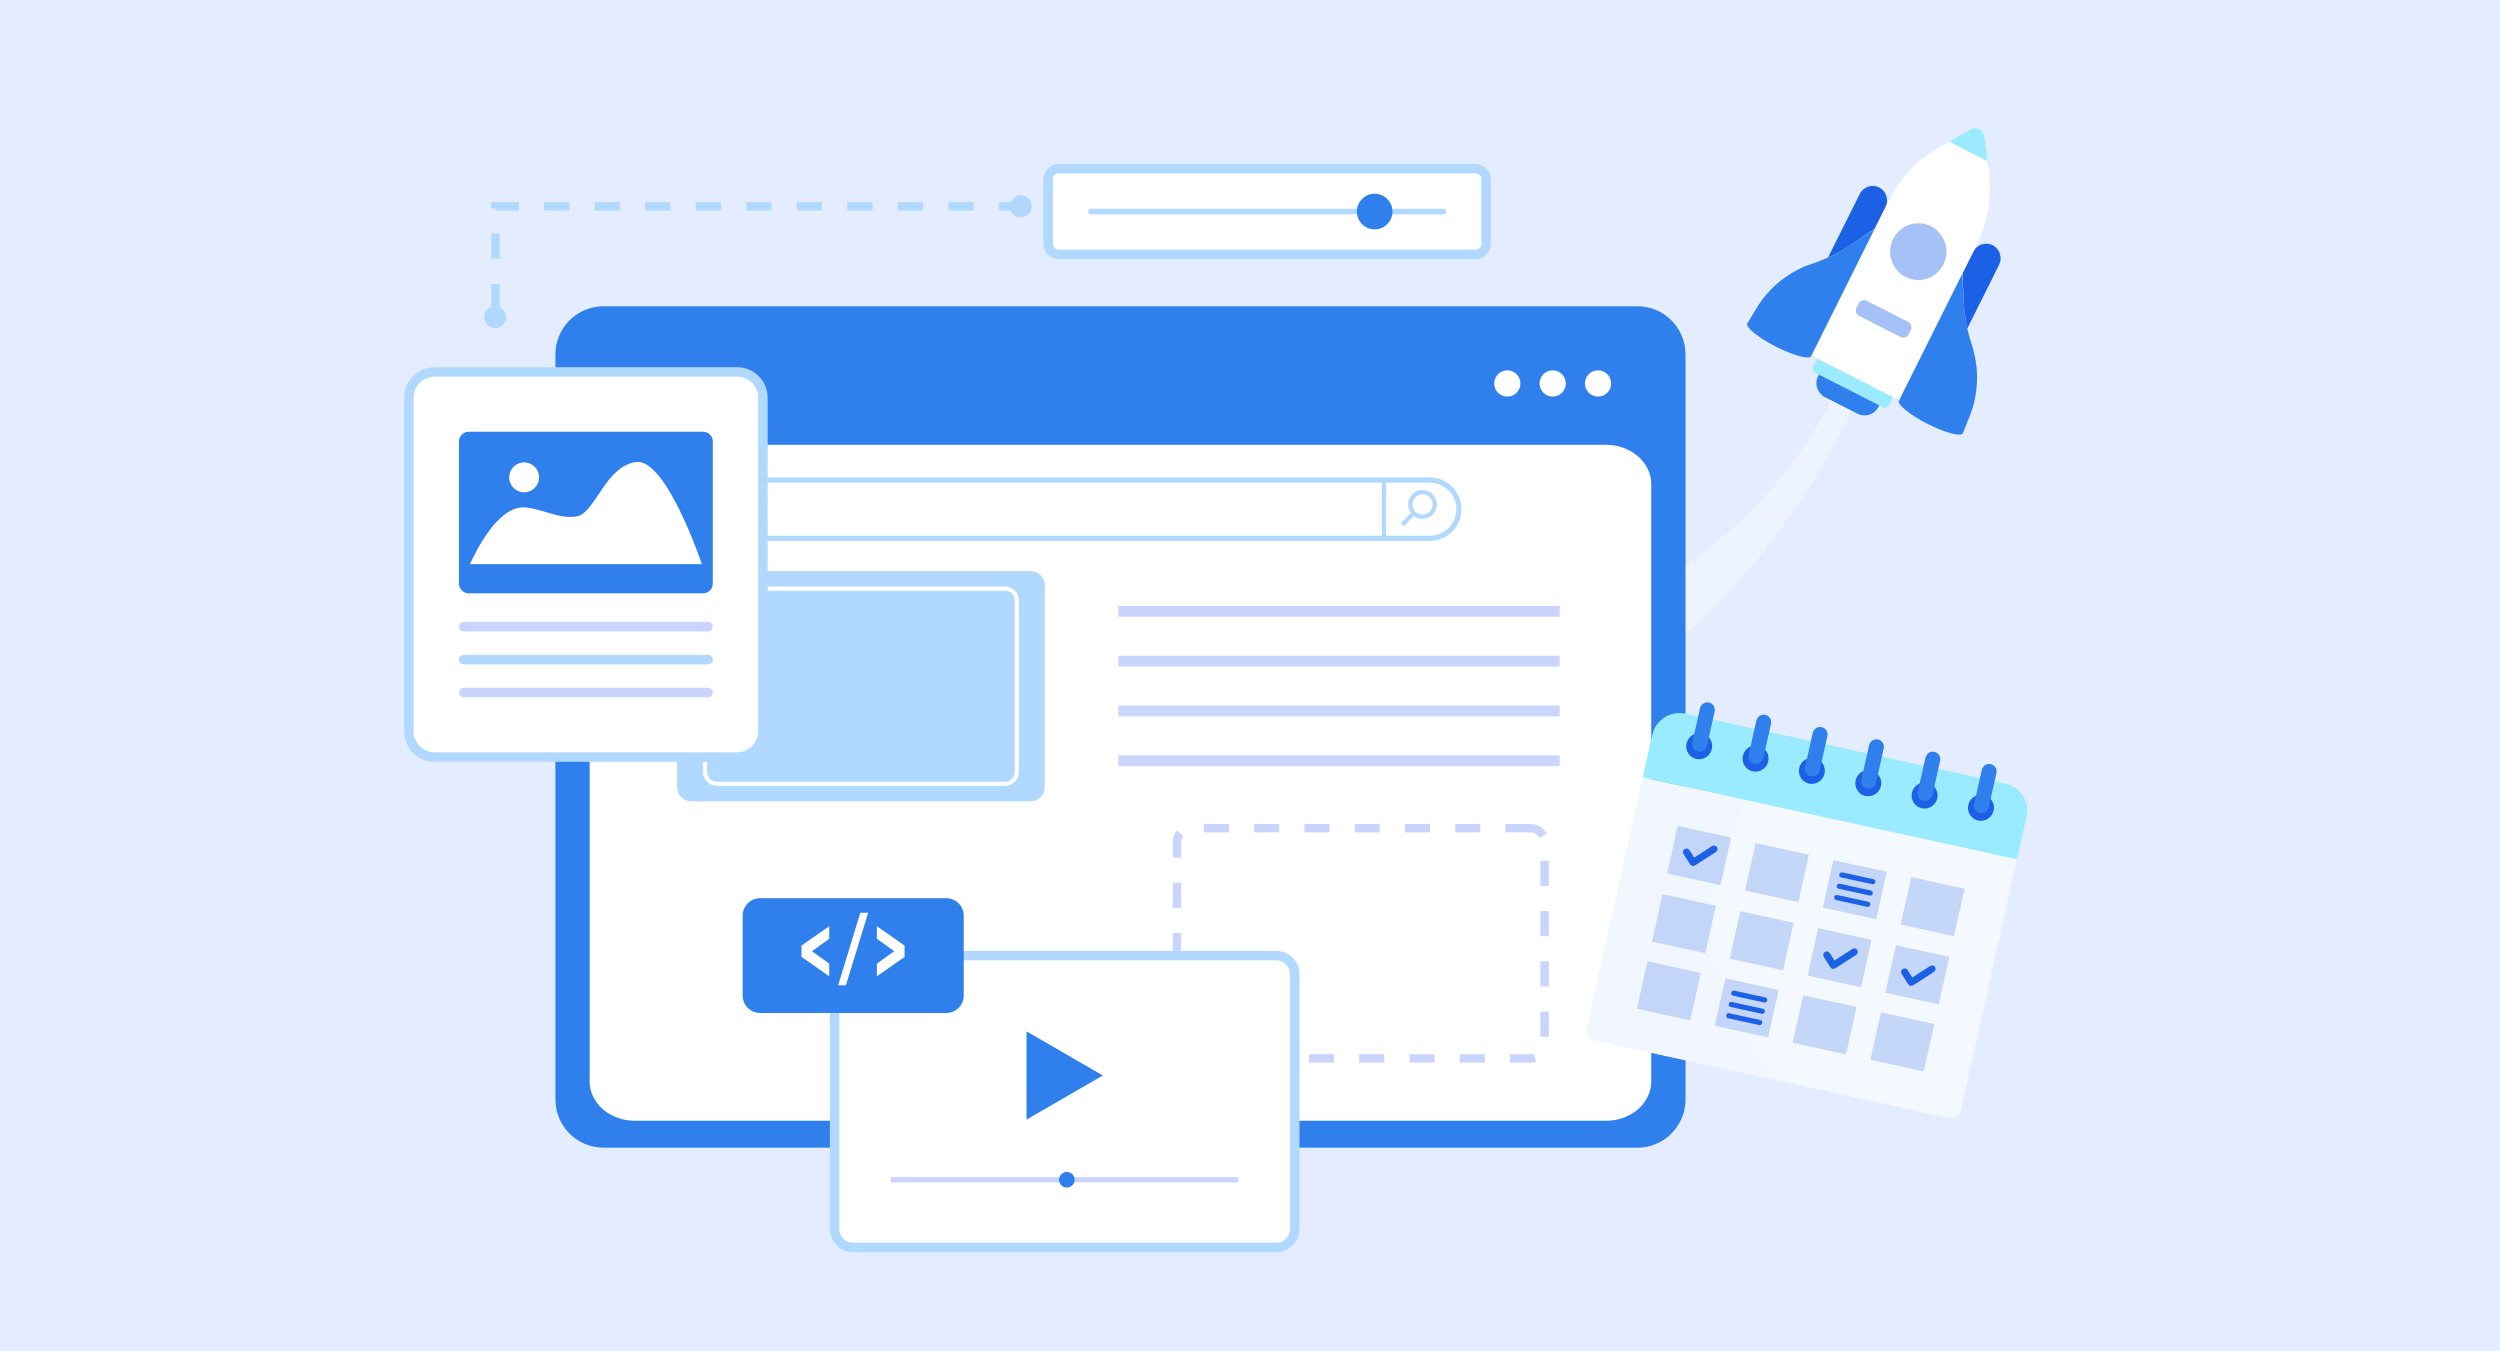 <svg width="370" height="200" viewBox="0 0 370 200" fill="none" xmlns="http://www.w3.org/2000/svg">
<g clip-path="url(#clip0_8125_271)">
<rect width="383" height="220" fill="#E3EDFF"/>
<g filter="url(#filter0_d_8125_271)">
<g opacity="0.74">
<path d="M247.852 91.607C258.669 81.819 267.939 68.683 273.951 54.602C272.944 54.154 271.931 53.71 270.924 53.261C265.173 66.957 254.156 78.138 242.794 84.627" fill="white" fill-opacity="0.51"/>
</g>
<path d="M278.517 56.971L288.331 37.304L288.642 42.663C288.704 44 288.881 45.316 289.162 46.614C289.334 47.425 289.559 48.225 289.817 49.016C290.977 52.519 290.853 56.315 289.468 59.725L288.513 62.07L288.494 62.123L278.512 56.971H278.517Z" fill="#2F80ED"/>
<path d="M290.041 35.258L288.446 38.457L288.642 42.658C288.704 43.995 288.881 45.312 289.162 46.609L293.862 37.198C294.392 36.136 293.967 34.834 292.916 34.299C292.386 34.028 291.799 34.004 291.283 34.178C290.762 34.352 290.308 34.723 290.041 35.254V35.258Z" fill="#1C60E5"/>
<path d="M279.038 57.309C278.761 57.863 280.652 59.392 283.264 60.724C285.877 62.055 288.221 62.682 288.498 62.128C288.775 61.573 286.884 60.044 284.272 58.712C281.66 57.381 279.315 56.754 279.038 57.313V57.309Z" fill="#2F80ED"/>
<path d="M256.606 45.881L256.634 45.833L257.933 43.662C259.825 40.507 262.771 38.148 266.253 37.01C267.036 36.754 267.81 36.455 268.555 36.112C269.758 35.572 270.909 34.93 272.012 34.188L276.459 31.25L266.644 50.917L256.61 45.876L256.606 45.881Z" fill="#2F80ED"/>
<path d="M277.065 28.65L275.47 31.848L272.008 34.188C270.909 34.93 269.753 35.572 268.55 36.112L273.245 26.701C273.775 25.64 275.064 25.21 276.115 25.746C276.645 26.016 277.013 26.479 277.18 27C277.352 27.526 277.323 28.114 277.06 28.65H277.065Z" fill="#1C60E5"/>
<path d="M266.062 50.7C265.785 51.255 263.44 50.627 260.827 49.301C258.215 47.97 256.324 46.44 256.601 45.886C256.878 45.331 259.223 45.958 261.835 47.285C264.448 48.616 266.339 50.145 266.062 50.7Z" fill="#2F80ED"/>
<path d="M286.469 18.978L292.147 21.872L291.67 18.182C291.55 17.236 290.514 16.706 289.683 17.169L286.464 18.978H286.469Z" fill="#9AEBFF"/>
<path d="M277.548 27.675L266.086 50.642L279.066 57.251L290.528 34.284C292.157 31.018 292.801 27.333 292.381 23.7L292.147 21.872L286.469 18.978L284.874 19.875C281.726 21.689 279.181 24.41 277.552 27.675H277.548Z" fill="white"/>
<path d="M276.632 58.253L266.674 53.183C266.32 53.003 266.174 52.567 266.355 52.205L266.922 51.068L278.164 56.791L277.596 57.928C277.418 58.286 276.986 58.433 276.628 58.251L276.632 58.253Z" fill="#9AEBFF"/>
<path d="M267.189 53.44L267.065 53.686C266.578 54.66 266.85 55.818 267.657 56.474C267.776 56.575 267.915 56.662 268.058 56.735L272.977 59.238C273.12 59.311 273.273 59.373 273.426 59.407C274.429 59.672 275.513 59.205 276 58.23L276.124 57.984L267.189 53.435V53.44Z" fill="#2F80ED"/>
<path opacity="0.39" d="M278.192 33.348C277.156 35.422 277.982 37.95 280.036 38.997C282.089 40.044 284.592 39.209 285.628 37.135C286.665 35.061 285.838 32.533 283.785 31.486C281.731 30.439 279.229 31.274 278.192 33.348Z" fill="#1C60E5"/>
<path d="M267.657 56.474C267.776 56.575 267.915 56.662 268.058 56.735L272.977 59.238C273.12 59.311 273.273 59.373 273.426 59.407C273.593 58.886 272.523 57.864 270.976 57.072C269.429 56.286 267.972 56.026 267.662 56.469L267.657 56.474Z" fill="#2F80ED"/>
<path opacity="0.39" d="M273.135 44.748L279.293 47.883C279.722 48.102 280.245 47.928 280.461 47.495L280.798 46.818C281.014 46.385 280.842 45.857 280.413 45.639L274.255 42.504C273.826 42.286 273.304 42.46 273.088 42.893L272.75 43.569C272.534 44.002 272.706 44.53 273.135 44.748Z" fill="#1C60E5"/>
<path d="M80.201 50.463V160.718C80.201 164.659 83.392 167.855 87.325 167.855H240.344C244.272 167.855 247.457 164.659 247.457 160.718V50.463C247.457 46.523 244.266 43.326 240.344 43.326H87.32C83.387 43.326 80.196 46.523 80.196 50.463H80.201Z" fill="#2F80ED"/>
<path d="M85.268 69.659V158.047C85.268 161.265 88.263 163.873 91.957 163.873H235.701C239.39 163.873 242.385 161.265 242.385 158.047V69.659C242.385 66.442 239.39 63.834 235.701 63.834H91.963C88.268 63.834 85.274 66.442 85.274 69.659H85.268Z" fill="white"/>
<path d="M234.509 56.697C235.58 56.697 236.449 55.827 236.449 54.754C236.449 53.68 235.58 52.81 234.509 52.81C233.437 52.81 232.569 53.68 232.569 54.754C232.569 55.827 233.437 56.697 234.509 56.697Z" fill="white"/>
<path d="M221.084 56.697C222.155 56.697 223.023 55.827 223.023 54.754C223.023 53.68 222.155 52.81 221.084 52.81C220.012 52.81 219.144 53.68 219.144 54.754C219.144 55.827 220.012 56.697 221.084 56.697Z" fill="white"/>
<path d="M227.799 56.697C228.87 56.697 229.739 55.827 229.739 54.754C229.739 53.68 228.87 52.81 227.799 52.81C226.728 52.81 225.859 53.68 225.859 54.754C225.859 55.827 226.728 56.697 227.799 56.697Z" fill="white"/>
<path d="M150.55 82.521H100.284C99.136 82.521 98.206 83.453 98.206 84.602V114.515C98.206 115.664 99.136 116.596 100.284 116.596H150.55C151.697 116.596 152.627 115.664 152.627 114.515V84.602C152.627 83.453 151.697 82.521 150.55 82.521Z" fill="#B1D8FF"/>
<path d="M224.529 120.573H174.263C173.115 120.573 172.185 121.505 172.185 122.655V152.567C172.185 153.717 173.115 154.649 174.263 154.649H224.529C225.676 154.649 226.606 153.717 226.606 152.567V122.655C226.606 121.505 225.676 120.573 224.529 120.573Z" stroke="#CAD5FF" stroke-width="1.25" stroke-miterlimit="10" stroke-dasharray="3.72 3.72"/>
<path d="M146.723 85.112H104.11C103.136 85.112 102.345 85.904 102.345 86.88V112.236C102.345 113.213 103.136 114.005 104.11 114.005H146.723C147.698 114.005 148.488 113.213 148.488 112.236V86.88C148.488 85.904 147.698 85.112 146.723 85.112Z" stroke="white" stroke-width="0.61" stroke-miterlimit="10"/>
<path d="M228.832 87.677H163.509V89.275H228.832V87.677Z" fill="#CAD5FF"/>
<path d="M228.832 95.048H163.509V96.646H228.832V95.048Z" fill="#CAD5FF"/>
<path d="M228.832 102.423H163.509V104.022H228.832V102.423Z" fill="#CAD5FF"/>
<path d="M228.832 109.794H163.509V111.392H228.832V109.794Z" fill="#CAD5FF"/>
<path d="M209.614 69.049H102.441C100.064 69.049 98.137 70.979 98.137 73.361C98.137 75.742 100.064 77.673 102.441 77.673H209.614C211.991 77.673 213.918 75.742 213.918 73.361C213.918 70.979 211.991 69.049 209.614 69.049Z" stroke="#B1D8FF" stroke-width="0.76" stroke-miterlimit="10"/>
<path d="M208.528 74.471C209.529 74.471 210.34 73.657 210.34 72.654C210.34 71.651 209.529 70.838 208.528 70.838C207.527 70.838 206.715 71.651 206.715 72.654C206.715 73.657 207.527 74.471 208.528 74.471Z" stroke="#B1D8FF" stroke-width="0.63" stroke-miterlimit="10"/>
<path d="M207.155 74.035L205.528 75.665" stroke="#B1D8FF" stroke-width="0.63" stroke-miterlimit="10"/>
<path d="M202.83 69.065V77.619" stroke="#B1D8FF" stroke-width="0.63" stroke-miterlimit="10"/>
<path d="M186.871 139.43H124.272C122.753 139.43 121.521 140.664 121.521 142.186V179.872C121.521 181.394 122.753 182.628 124.272 182.628H186.871C188.391 182.628 189.622 181.394 189.622 179.872V142.186C189.622 140.664 188.391 139.43 186.871 139.43Z" fill="white" stroke="#B1D8FF" stroke-width="1.4" stroke-miterlimit="10"/>
<path d="M161.219 157.171L149.924 150.64V163.703L161.219 157.171Z" fill="#2F80ED"/>
<path d="M181.301 172.215H129.842V172.985H181.301V172.215Z" fill="#CAD5FF"/>
<path d="M155.892 173.76C156.53 173.76 157.048 173.242 157.048 172.603C157.048 171.963 156.53 171.445 155.892 171.445C155.254 171.445 154.737 171.963 154.737 172.603C154.737 173.242 155.254 173.76 155.892 173.76Z" fill="#2F80ED"/>
<path d="M216.382 22.967H154.689C153.829 22.967 153.131 23.666 153.131 24.529V34.087C153.131 34.949 153.829 35.648 154.689 35.648H216.382C217.243 35.648 217.941 34.949 217.941 34.087V24.529C217.941 23.666 217.243 22.967 216.382 22.967Z" fill="white" stroke="#B1D8FF" stroke-width="1.4" stroke-miterlimit="10"/>
<path d="M211.618 28.893H159.459C159.231 28.893 159.046 29.079 159.046 29.308C159.046 29.536 159.231 29.722 159.459 29.722H211.618C211.846 29.722 212.031 29.536 212.031 29.308C212.031 29.079 211.846 28.893 211.618 28.893Z" fill="#B1D8FF"/>
<path d="M201.452 31.947C202.907 31.947 204.086 30.765 204.086 29.308C204.086 27.85 202.907 26.669 201.452 26.669C199.997 26.669 198.818 27.85 198.818 29.308C198.818 30.765 199.997 31.947 201.452 31.947Z" fill="#2F80ED"/>
<path d="M138.052 130.934H110.492C109.066 130.934 107.911 132.091 107.911 133.52V145.335C107.911 146.763 109.066 147.921 110.492 147.921H138.052C139.478 147.921 140.633 146.763 140.633 145.335V133.52C140.633 132.091 139.478 130.934 138.052 130.934Z" fill="#2F80ED"/>
<path d="M116.624 139.621V137.948L120.726 135.07V136.939L118.172 138.782L120.726 140.625V142.494L116.624 139.616V139.621Z" fill="white"/>
<path d="M125.327 133.084H126.493L123.196 143.821H122.046L125.327 133.084Z" fill="white"/>
<path d="M127.775 140.625L130.341 138.772L127.775 136.939V135.07L131.878 137.948V139.621L127.775 142.499V140.63V140.625Z" fill="white"/>
<path d="M107.11 53.049H62.314C60.215 53.049 58.513 54.754 58.513 56.857V106.236C58.513 108.339 60.215 110.043 62.314 110.043H107.11C109.209 110.043 110.91 108.339 110.91 106.236V56.857C110.91 54.754 109.209 53.049 107.11 53.049Z" fill="white" stroke="#B1D8FF" stroke-width="1.4" stroke-miterlimit="10"/>
<path d="M102.048 61.896H67.375C66.576 61.896 65.928 62.545 65.928 63.346V84.363C65.928 85.164 66.576 85.813 67.375 85.813H102.048C102.848 85.813 103.495 85.164 103.495 84.363V63.346C103.495 62.545 102.848 61.896 102.048 61.896Z" fill="#2F80ED"/>
<path d="M102.79 90.04H66.633C66.244 90.04 65.928 90.356 65.928 90.746C65.928 91.136 66.244 91.453 66.633 91.453H102.79C103.18 91.453 103.495 91.136 103.495 90.746C103.495 90.356 103.18 90.04 102.79 90.04Z" fill="#CAD5FF"/>
<path d="M102.79 94.915H66.633C66.244 94.915 65.928 95.231 65.928 95.621C65.928 96.011 66.244 96.327 66.633 96.327H102.79C103.18 96.327 103.495 96.011 103.495 95.621C103.495 95.231 103.18 94.915 102.79 94.915Z" fill="#B1D8FF"/>
<path d="M102.79 99.789H66.633C66.244 99.789 65.928 100.106 65.928 100.496C65.928 100.886 66.244 101.202 66.633 101.202H102.79C103.18 101.202 103.495 100.886 103.495 100.496C103.495 100.106 103.18 99.789 102.79 99.789Z" fill="#CAD5FF"/>
<path d="M101.874 81.49H67.55C68.509 79.372 71.679 73.095 75.4 73.095C77.906 73.095 80.885 75.001 83.498 74.391C86.106 73.78 87.648 66.988 92.127 66.378C96.6 65.767 101.874 81.49 101.874 81.49Z" fill="white"/>
<path d="M75.569 70.865C76.79 70.865 77.779 69.873 77.779 68.65C77.779 67.427 76.79 66.436 75.569 66.436C74.349 66.436 73.359 67.427 73.359 68.65C73.359 69.873 74.349 70.865 75.569 70.865Z" fill="white"/>
<path d="M149.585 28.532H71.324V44.649" stroke="#B1D8FF" stroke-width="1.25" stroke-miterlimit="10" stroke-dasharray="3.74 3.74"/>
<path d="M71.292 46.571C72.191 46.571 72.919 45.841 72.919 44.941C72.919 44.04 72.191 43.31 71.292 43.31C70.393 43.31 69.665 44.04 69.665 44.941C69.665 45.841 70.393 46.571 71.292 46.571Z" fill="#B1D8FF"/>
<path d="M149.071 30.163C149.97 30.163 150.698 29.433 150.698 28.532C150.698 27.632 149.97 26.902 149.071 26.902C148.173 26.902 147.444 27.632 147.444 28.532C147.444 29.433 148.173 30.163 149.071 30.163Z" fill="#B1D8FF"/>
<path d="M241.129 113.052L296.526 125.164L288.226 162.3C288.044 163.116 287.237 163.634 286.427 163.457L233.964 151.986C233.153 151.809 232.642 151.002 232.825 150.187L241.124 113.051L241.129 113.052Z" fill="#F4F8FF"/>
<path opacity="0.31" d="M262.182 158.152L233.965 151.983C233.155 151.808 232.649 151.001 232.829 150.186L241.126 113.053L256.601 116.437C254.583 119.579 253.071 123.122 252.209 126.978C249.556 138.862 253.755 150.642 262.182 158.152Z" fill="#F0F5FF"/>
<path d="M247.434 103.624L294.82 113.985C297.034 114.469 298.424 116.666 297.926 118.893L296.524 125.168L241.122 113.055L242.525 106.78C243.023 104.552 245.22 103.14 247.434 103.624Z" fill="#9AEBFF"/>
<path d="M251.107 107.393C250.833 106.96 250.405 106.662 249.903 106.551C248.868 106.323 247.84 106.989 247.608 108.026C247.493 108.53 247.585 109.048 247.86 109.482C248.033 109.757 248.267 109.977 248.539 110.128C248.702 110.218 248.873 110.284 249.06 110.321C249.561 110.433 250.077 110.337 250.511 110.057C250.944 109.778 251.244 109.346 251.358 108.842C251.472 108.337 251.38 107.82 251.105 107.386L251.107 107.393Z" fill="#1C60E5"/>
<path d="M258.246 108.376C257.744 108.264 257.229 108.36 256.795 108.64C256.361 108.919 256.062 109.351 255.948 109.855C255.833 110.36 255.925 110.877 256.2 111.311C256.373 111.586 256.607 111.806 256.883 111.96C257.042 112.048 257.218 112.115 257.404 112.153C257.906 112.264 258.421 112.168 258.855 111.889C259.289 111.61 259.588 111.178 259.702 110.674C259.937 109.632 259.281 108.604 258.25 108.378L258.246 108.376Z" fill="#1C60E5"/>
<path d="M276.131 112.865C275.856 112.431 275.428 112.134 274.927 112.022C274.425 111.911 273.909 112.007 273.475 112.287C273.042 112.566 272.742 112.997 272.628 113.502C272.514 114.007 272.606 114.524 272.881 114.958C273.054 115.233 273.287 115.453 273.564 115.606C273.722 115.695 273.898 115.762 274.085 115.8C274.586 115.911 275.102 115.815 275.536 115.536C275.97 115.257 276.269 114.825 276.383 114.321C276.497 113.816 276.405 113.299 276.131 112.865Z" fill="#1C60E5"/>
<path d="M267.788 111.04C267.513 110.606 267.085 110.309 266.584 110.198C266.082 110.087 265.567 110.183 265.133 110.462C264.699 110.741 264.4 111.173 264.286 111.677C264.171 112.182 264.263 112.699 264.538 113.133C264.711 113.409 264.945 113.628 265.217 113.779C265.38 113.87 265.551 113.935 265.738 113.973C266.768 114.199 267.801 113.535 268.033 112.498C268.148 111.993 268.056 111.476 267.781 111.042L267.788 111.04Z" fill="#1C60E5"/>
<path d="M284.469 114.687C284.194 114.253 283.766 113.956 283.265 113.844C282.763 113.733 282.247 113.829 281.813 114.109C281.38 114.388 281.081 114.819 280.966 115.324C280.852 115.829 280.944 116.346 281.219 116.78C281.392 117.055 281.626 117.275 281.902 117.428C282.06 117.517 282.236 117.584 282.423 117.622C283.454 117.848 284.486 117.184 284.719 116.147C284.833 115.643 284.741 115.125 284.466 114.691L284.469 114.687Z" fill="#1C60E5"/>
<path d="M293.062 117.96C293.176 117.456 293.084 116.938 292.809 116.504C292.534 116.071 292.107 115.773 291.605 115.662C291.104 115.551 290.588 115.647 290.154 115.926C289.72 116.205 289.421 116.637 289.307 117.142C289.118 117.994 289.52 118.839 290.245 119.241C290.404 119.33 290.575 119.395 290.759 119.437C291.26 119.548 291.776 119.452 292.21 119.173C292.644 118.894 292.943 118.462 293.057 117.958L293.062 117.96Z" fill="#1C60E5"/>
<path d="M249.004 109.119C248.588 108.887 248.355 108.399 248.464 107.904L249.601 102.825C249.734 102.223 250.331 101.843 250.929 101.972C251.527 102.101 251.902 102.698 251.769 103.3L250.631 108.378C250.498 108.98 249.902 109.36 249.304 109.231C249.198 109.208 249.095 109.169 249.004 109.119Z" fill="#2F80ED"/>
<path d="M257.347 110.943C256.93 110.712 256.697 110.224 256.807 109.728L257.944 104.65C258.077 104.048 258.673 103.668 259.272 103.797C259.87 103.926 260.244 104.523 260.111 105.125L258.974 110.203C258.841 110.805 258.244 111.185 257.646 111.056C257.54 111.033 257.438 110.994 257.347 110.943Z" fill="#2F80ED"/>
<path d="M265.685 112.766C265.268 112.534 265.035 112.046 265.145 111.551L266.282 106.472C266.415 105.87 267.012 105.49 267.61 105.619C268.208 105.748 268.582 106.345 268.449 106.947L267.312 112.025C267.179 112.627 266.583 113.007 265.984 112.878C265.878 112.855 265.776 112.816 265.685 112.766Z" fill="#2F80ED"/>
<path d="M274.028 114.59C273.611 114.359 273.378 113.87 273.487 113.375L274.625 108.297C274.757 107.695 275.354 107.315 275.952 107.444C276.551 107.573 276.925 108.169 276.792 108.771L275.654 113.85C275.522 114.452 274.925 114.832 274.327 114.703C274.221 114.68 274.118 114.641 274.028 114.59Z" fill="#2F80ED"/>
<path d="M282.37 116.415C281.953 116.183 281.72 115.695 281.83 115.2L282.967 110.121C283.1 109.52 283.697 109.139 284.295 109.269C284.893 109.398 285.267 109.994 285.135 110.596L283.997 115.674C283.864 116.276 283.268 116.656 282.669 116.527C282.563 116.504 282.461 116.465 282.37 116.415Z" fill="#2F80ED"/>
<path d="M290.708 118.237C290.291 118.006 290.059 117.517 290.168 117.022L291.305 111.944C291.438 111.342 292.035 110.962 292.633 111.091C293.231 111.22 293.605 111.816 293.473 112.418L292.335 117.497C292.202 118.099 291.606 118.479 291.007 118.35C290.902 118.327 290.799 118.287 290.708 118.237Z" fill="#2F80ED"/>
<path opacity="0.22" d="M254.2 121.975L246.306 120.249L244.736 127.273L252.631 129L254.2 121.975Z" fill="#1C60E5"/>
<path opacity="0.22" d="M265.725 124.497L257.831 122.771L256.261 129.795L264.155 131.521L265.725 124.497Z" fill="#1C60E5"/>
<path opacity="0.22" d="M277.238 127.019L269.344 125.293L267.774 132.317L275.668 134.043L277.238 127.019Z" fill="#1C60E5"/>
<path d="M270.4 127.822C270.255 127.742 270.177 127.573 270.215 127.408C270.259 127.2 270.467 127.071 270.668 127.116L275.258 128.118C275.462 128.166 275.592 128.369 275.546 128.571C275.501 128.779 275.293 128.908 275.093 128.863L270.502 127.861C270.466 127.853 270.431 127.84 270.4 127.822Z" fill="#1C60E5"/>
<path d="M270.026 129.498C269.881 129.418 269.803 129.249 269.841 129.084C269.885 128.876 270.089 128.744 270.294 128.792L274.884 129.794C275.091 129.837 275.218 130.045 275.172 130.246C275.127 130.455 274.923 130.587 274.719 130.539L270.129 129.537C270.092 129.529 270.058 129.516 270.026 129.498Z" fill="#1C60E5"/>
<path d="M269.65 131.167C269.505 131.086 269.427 130.917 269.465 130.753C269.51 130.545 269.718 130.415 269.918 130.461L274.508 131.462C274.715 131.506 274.843 131.714 274.796 131.915C274.751 132.124 274.543 132.253 274.343 132.208L269.753 131.206C269.716 131.198 269.682 131.185 269.65 131.167Z" fill="#1C60E5"/>
<path opacity="0.22" d="M288.758 129.538L280.864 127.812L279.294 134.836L287.188 136.563L288.758 129.538Z" fill="#1C60E5"/>
<path opacity="0.22" d="M251.952 132.061L244.057 130.335L242.488 137.359L250.382 139.085L251.952 132.061Z" fill="#1C60E5"/>
<path opacity="0.22" d="M263.464 134.583L255.57 132.857L254 139.882L261.894 141.608L263.464 134.583Z" fill="#1C60E5"/>
<path opacity="0.22" d="M274.986 137.097L267.091 135.371L265.522 142.396L273.416 144.122L274.986 137.097Z" fill="#1C60E5"/>
<path opacity="0.22" d="M286.501 139.615L278.607 137.889L277.037 144.914L284.931 146.64L286.501 139.615Z" fill="#1C60E5"/>
<path opacity="0.22" d="M249.724 141.996L241.83 140.27L240.26 147.294L248.154 149.02L249.724 141.996Z" fill="#1C60E5"/>
<path opacity="0.22" d="M261.249 144.518L253.354 142.792L251.785 149.816L259.679 151.542L261.249 144.518Z" fill="#1C60E5"/>
<path opacity="0.22" d="M272.77 147.031L264.876 145.305L263.306 152.33L271.2 154.056L272.77 147.031Z" fill="#1C60E5"/>
<path opacity="0.22" d="M284.283 149.554L276.388 147.828L274.819 154.852L282.713 156.578L284.283 149.554Z" fill="#1C60E5"/>
<path d="M254.408 145.325C254.263 145.244 254.185 145.075 254.223 144.911C254.268 144.703 254.476 144.573 254.676 144.618L259.266 145.62C259.471 145.668 259.601 145.872 259.554 146.073C259.509 146.281 259.301 146.411 259.101 146.365L254.511 145.364C254.474 145.355 254.44 145.342 254.408 145.325Z" fill="#1C60E5"/>
<path d="M254.037 146.996C253.892 146.916 253.814 146.747 253.852 146.582C253.896 146.374 254.105 146.244 254.305 146.29L258.895 147.291C259.1 147.339 259.23 147.543 259.183 147.744C259.138 147.953 258.93 148.082 258.73 148.037L254.14 147.035C254.103 147.027 254.069 147.014 254.037 146.996Z" fill="#1C60E5"/>
<path d="M253.661 148.665C253.516 148.584 253.438 148.415 253.476 148.251C253.521 148.043 253.729 147.913 253.929 147.959L258.519 148.96C258.724 149.008 258.854 149.212 258.807 149.413C258.763 149.621 258.554 149.751 258.354 149.706L253.764 148.704C253.727 148.695 253.693 148.682 253.661 148.665Z" fill="#1C60E5"/>
<path d="M269.225 141.388C269.093 141.358 268.976 141.28 268.9 141.161L267.92 139.617C267.764 139.375 267.837 139.051 268.079 138.893C268.322 138.734 268.644 138.806 268.8 139.048L269.496 140.152L272.145 138.449C272.387 138.29 272.709 138.361 272.865 138.604C273.021 138.846 272.948 139.17 272.705 139.328L269.616 141.313C269.496 141.39 269.354 141.412 269.223 141.381L269.225 141.388Z" fill="#1C60E5"/>
<path d="M248.466 126.16C248.335 126.129 248.218 126.052 248.142 125.932L247.161 124.389C247.005 124.147 247.079 123.823 247.321 123.664C247.563 123.506 247.885 123.577 248.041 123.819L248.738 124.924L251.386 123.22C251.628 123.062 251.95 123.133 252.106 123.375C252.262 123.617 252.189 123.941 251.947 124.1L248.858 126.085C248.738 126.162 248.595 126.184 248.464 126.153L248.466 126.16Z" fill="#1C60E5"/>
<path d="M280.747 143.903C280.616 143.872 280.499 143.795 280.423 143.676L279.442 142.132C279.286 141.89 279.36 141.566 279.602 141.408C279.844 141.249 280.166 141.32 280.322 141.563L281.019 142.667L283.667 140.963C283.909 140.805 284.231 140.876 284.387 141.118C284.543 141.361 284.47 141.685 284.228 141.843L281.139 143.828C281.019 143.905 280.876 143.927 280.745 143.896L280.747 143.903Z" fill="#1C60E5"/>
</g>
</g>
<defs>
<filter id="filter0_d_8125_271" x="54.813" y="13.999" width="263.269" height="176.329" filterUnits="userSpaceOnUse" color-interpolation-filters="sRGB">
<feFlood flood-opacity="0" result="BackgroundImageFix"/>
<feColorMatrix in="SourceAlpha" type="matrix" values="0 0 0 0 0 0 0 0 0 0 0 0 0 0 0 0 0 0 127 0" result="hardAlpha"/>
<feOffset dx="2" dy="2"/>
<feGaussianBlur stdDeviation="2.5"/>
<feComposite in2="hardAlpha" operator="out"/>
<feColorMatrix type="matrix" values="0 0 0 0 0.359 0 0 0 0 0.446 0 0 0 0 0.608 0 0 0 0.15 0"/>
<feBlend mode="normal" in2="BackgroundImageFix" result="effect1_dropShadow_8125_271"/>
<feBlend mode="normal" in="SourceGraphic" in2="effect1_dropShadow_8125_271" result="shape"/>
</filter>
<clipPath id="clip0_8125_271">
<rect width="370" height="200" fill="white"/>
</clipPath>
</defs>
</svg>
